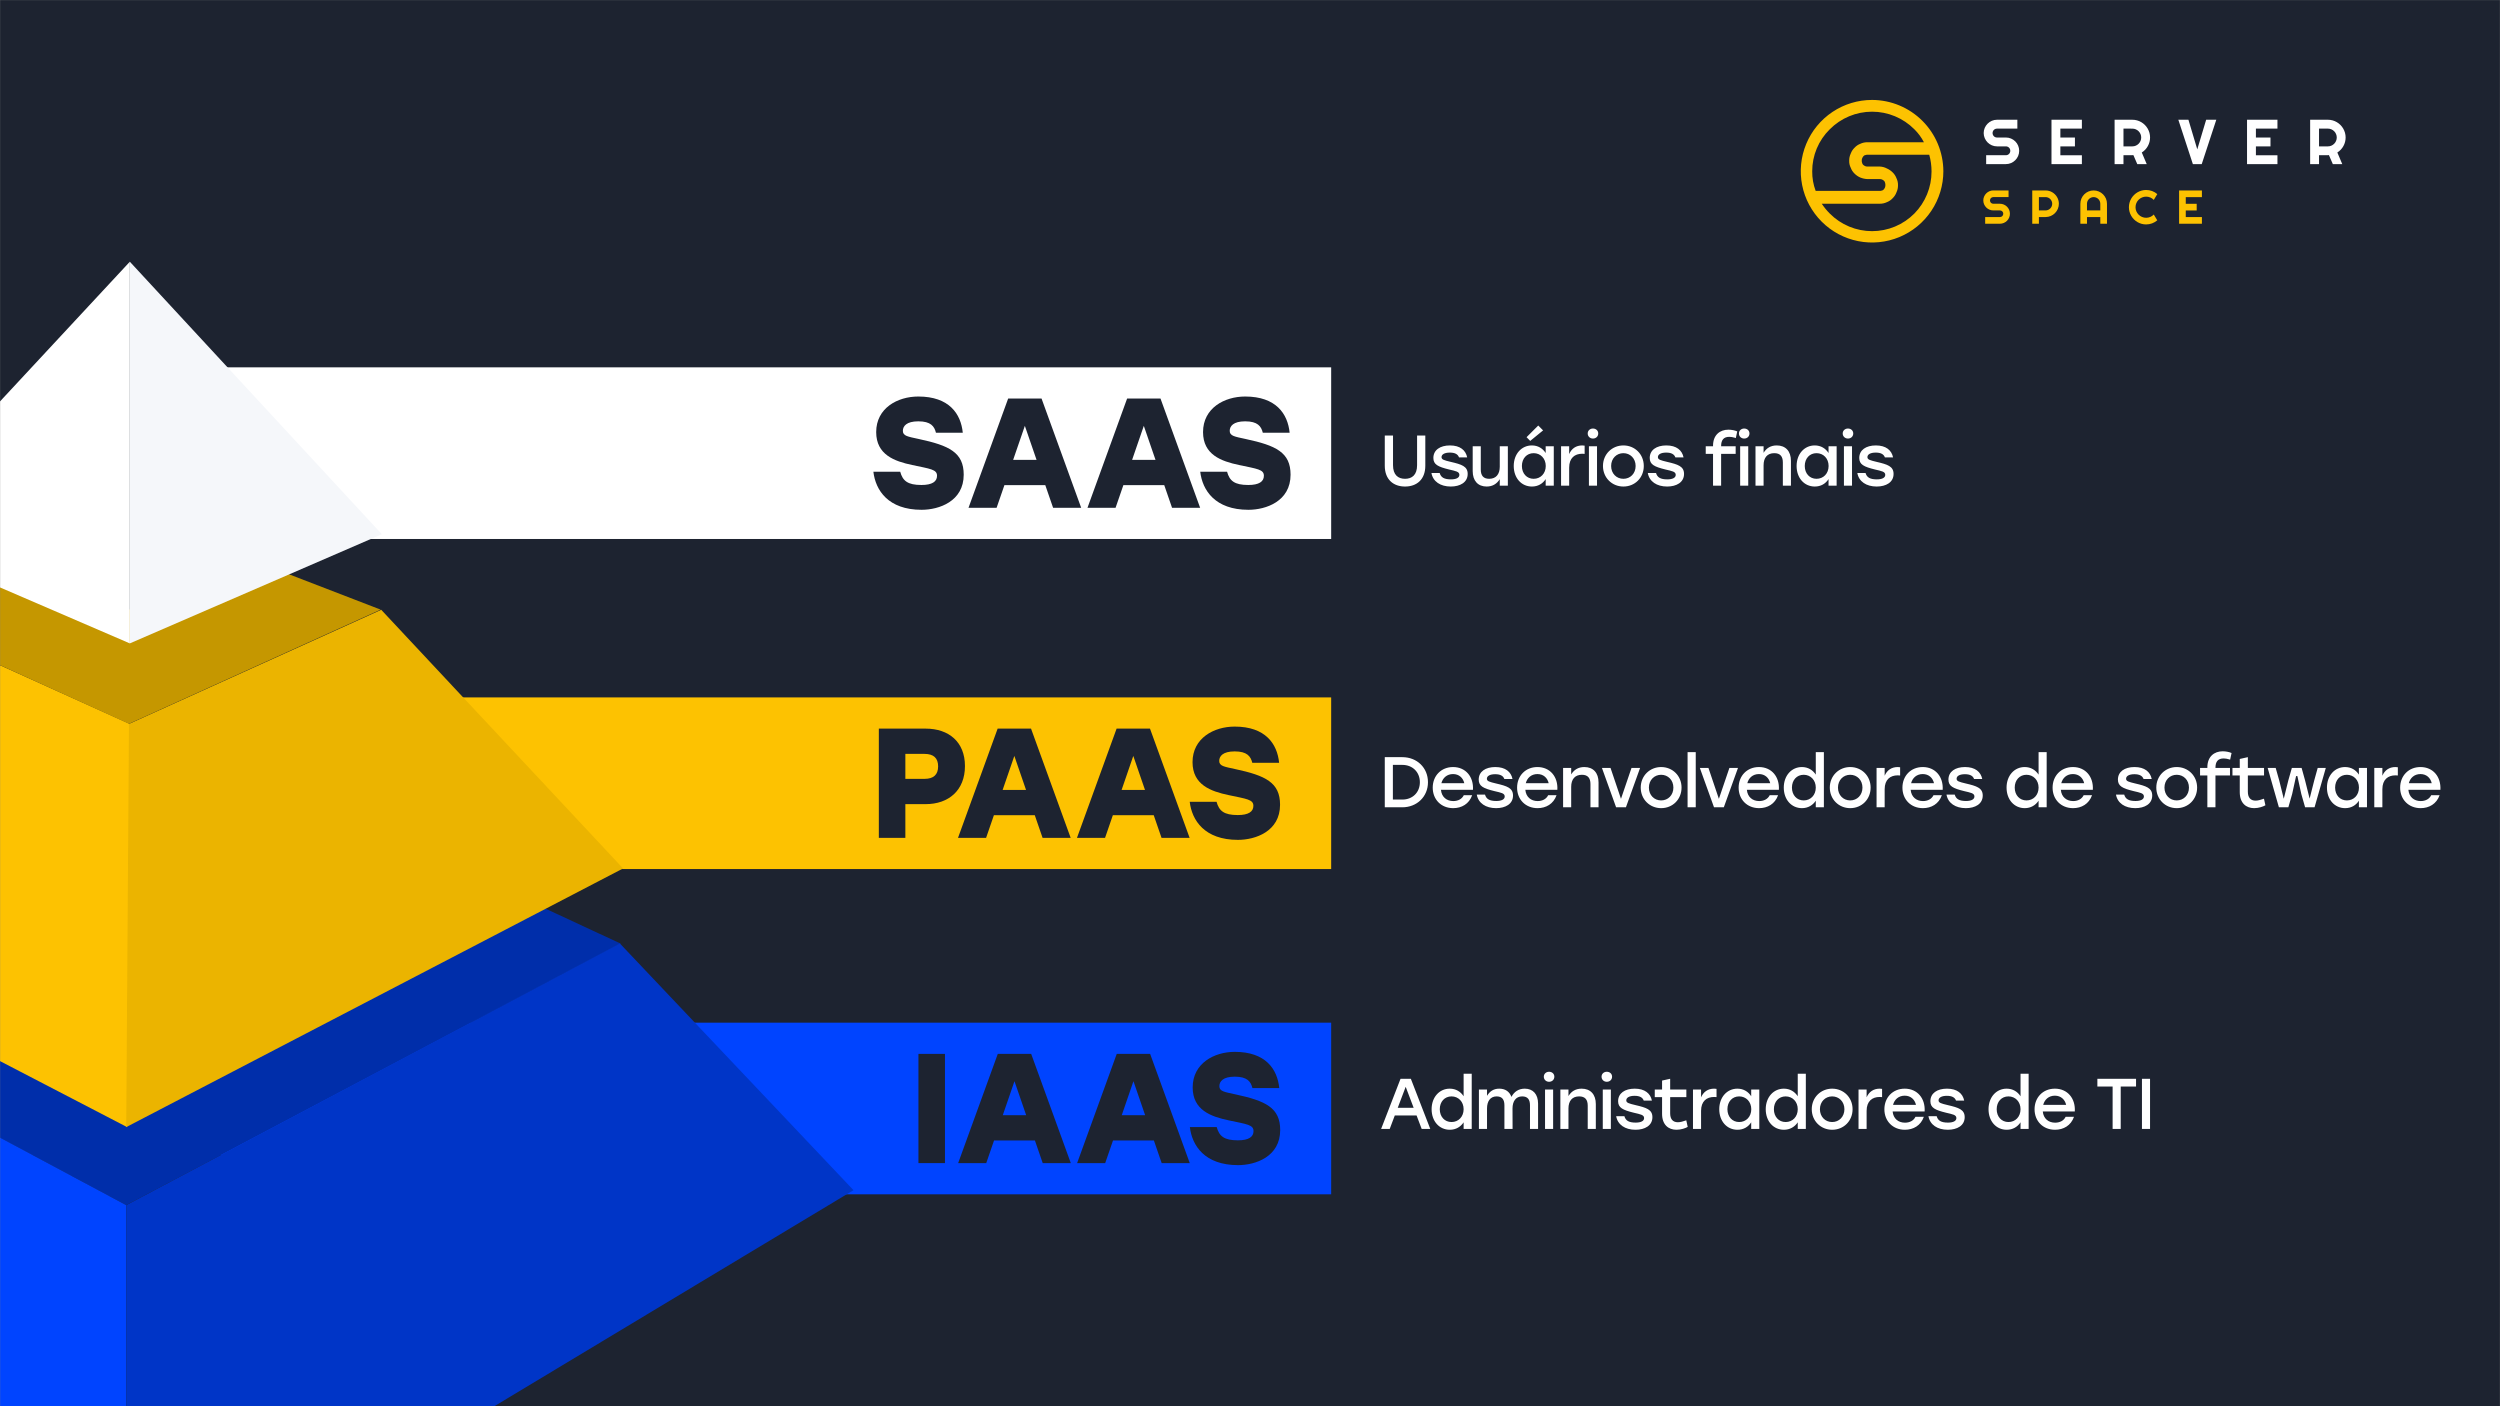 <svg width="1920" height="1080" viewBox="0 0 1920 1080" fill="none" xmlns="http://www.w3.org/2000/svg">
<rect x="0" y="0" width="1920" height="1080" fill="#808080" stroke="none"/>
<g clip-path="url(#clip0_2305_1188)">
<mask id="mask0_2305_1188" style="mask-type:luminance" maskUnits="userSpaceOnUse" x="0" y="0" width="1920" height="1080">
<path d="M1920 0H0V1080H1920V0Z" fill="white"/>
</mask>
<g mask="url(#mask0_2305_1188)">
<path d="M1920 0H0V1080H1920V0Z" fill="#1D2330"/>
<path d="M169.76 785.417H1022.34V917.233H169.76V785.417Z" fill="#0044FF"/>
<path d="M169.76 535.611H1022.34V667.427H169.76V535.611Z" fill="#FDC201"/>
<path d="M169.76 282.118H1022.34V413.934H169.76V282.118Z" fill="white"/>
<path d="M-279.111 724.701L-201.878 688.84L96.889 817.946L387.228 683.098L476.688 724.701L96.889 925.529L-279.111 724.701Z" fill="#002EAA"/>
<path d="M-457 914.071L96.945 1250V925.557L-278.675 724.578L-457 914.071Z" fill="#0044FF"/>
<path d="M96.945 1250V925.557L476.057 724.578L655.499 914.071L96.945 1250Z" fill="#0035C7"/>
<path d="M-280.033 669.484L97.599 865.612L99.71 555.966L-94.166 468.32L-280.033 669.484Z" fill="#FDC201"/>
<path d="M99.05 555.966L292.791 468.32L478.531 666.966L96.945 865.612L99.05 555.966Z" fill="#EBB400"/>
<path d="M-93.848 468.199L-14.323 435.135L99.037 468.199L206.616 435.135L292.347 468.199L99.037 555.89L-93.848 468.199Z" fill="#C59700"/>
<path d="M-94.769 410.274L99.71 201V494.13L-94.769 410.274Z" fill="white"/>
<path d="M99.711 201L293.269 410.274L99.711 494.13V201Z" fill="#F5F7FA"/>
<path d="M710.893 559.577C728.627 559.577 741.088 569.763 741.088 588.337C741.088 606.911 728.627 617.577 710.893 617.577H695.316V643.46H674.947V559.577H710.893ZM710.055 598.164C717.004 598.164 720.479 594.928 720.479 588.577C720.479 582.226 717.004 578.99 710.055 578.99H695.316V598.164H710.055Z" fill="#1D2330"/>
<path d="M800.7 643.46L794.709 626.085H763.315L757.324 643.46H735.756L766.191 559.577H791.833L822.268 643.46H800.7ZM770.025 606.672H787.999L779.012 580.548L770.025 606.672Z" fill="#1D2330"/>
<path d="M892.058 643.46L886.067 626.085H854.674L848.683 643.46H827.115L857.55 559.577H883.191L913.626 643.46H892.058ZM861.384 606.672H879.357L870.37 580.548L861.384 606.672Z" fill="#1D2330"/>
<path d="M948.455 590.614C971.94 595.647 983.084 600.92 983.084 618.056C983.084 638.547 964.152 645.018 950.732 645.018C925.09 645.018 915.384 630.039 913.707 615.779H934.316C936.233 622.729 939.948 625.965 950.612 625.965C958.88 625.965 962.594 623.328 962.594 618.895C962.594 613.982 957.561 613.621 943.542 610.625C929.883 607.749 915.863 602.717 915.863 585.341C915.863 566.887 932.279 558.02 948.215 558.02C971.94 558.02 980.927 571.32 982.365 585.82H961.755C960.557 580.907 957.801 577.073 948.215 577.073C939.109 577.073 936.353 580.788 936.353 584.383C936.353 588.337 940.187 588.817 948.455 590.614Z" fill="#1D2330"/>
<path d="M705.502 337.121C728.987 342.154 740.131 347.427 740.131 364.563C740.131 385.054 721.199 391.525 707.779 391.525C682.137 391.525 672.432 376.546 670.754 362.286H691.363C693.281 369.236 696.995 372.472 707.659 372.472C715.927 372.472 719.641 369.836 719.641 365.402C719.641 360.489 714.609 360.129 700.59 357.133C686.93 354.257 672.911 349.224 672.911 331.848C672.911 313.394 689.326 304.527 705.263 304.527C728.987 304.527 737.974 317.828 739.412 332.328H718.803C717.604 327.415 714.848 323.58 705.263 323.58C696.156 323.58 693.4 327.295 693.4 330.89C693.4 334.844 697.235 335.324 705.502 337.121Z" fill="#1D2330"/>
<path d="M808.774 389.967L802.783 372.592H771.389L765.398 389.967H743.83L774.265 306.084H799.907L830.342 389.967H808.774ZM778.099 353.179H796.073L787.086 327.055L778.099 353.179Z" fill="#1D2330"/>
<path d="M900.132 389.967L894.141 372.592H862.748L856.757 389.967H835.189L865.623 306.084H891.265L921.7 389.967H900.132ZM869.458 353.179H887.431L878.444 327.055L869.458 353.179Z" fill="#1D2330"/>
<path d="M956.527 337.121C980.012 342.154 991.155 347.427 991.155 364.563C991.155 385.054 972.224 391.525 958.804 391.525C933.162 391.525 923.456 376.546 921.779 362.286H942.388C944.305 369.236 948.02 372.472 958.684 372.472C966.951 372.472 970.666 369.836 970.666 365.402C970.666 360.489 965.633 360.129 951.614 357.133C937.955 354.257 923.935 349.224 923.935 331.848C923.935 313.394 940.351 304.527 956.287 304.527C980.012 304.527 988.999 317.828 990.437 332.328H969.827C968.629 327.415 965.873 323.58 956.287 323.58C947.181 323.58 944.425 327.295 944.425 330.89C944.425 334.844 948.259 335.324 956.527 337.121Z" fill="#1D2330"/>
<path d="M705.363 893.266V809.383H725.733V893.266H705.363Z" fill="#1D2330"/>
<path d="M800.809 893.266L794.817 875.89H763.424L757.433 893.266H735.865L766.3 809.383H791.942L822.376 893.266H800.809ZM770.134 856.477H788.107L779.121 830.354L770.134 856.477Z" fill="#1D2330"/>
<path d="M892.17 893.266L886.179 875.89H854.786L848.794 893.266H827.227L857.661 809.383H883.303L913.738 893.266H892.17ZM861.496 856.477H879.469L870.482 830.354L861.496 856.477Z" fill="#1D2330"/>
<path d="M948.564 840.42C972.049 845.453 983.192 850.726 983.192 867.862C983.192 888.353 964.26 894.824 950.84 894.824C925.199 894.824 915.493 879.845 913.816 865.585H934.425C936.342 872.535 940.056 875.771 950.721 875.771C958.988 875.771 962.703 873.134 962.703 868.7C962.703 863.787 957.67 863.428 943.651 860.432C929.991 857.556 915.972 852.523 915.972 835.147C915.972 816.693 932.388 807.825 948.324 807.825C972.049 807.825 981.036 821.127 982.473 835.627H961.864C960.666 830.713 957.91 826.879 948.324 826.879C939.218 826.879 936.462 830.594 936.462 834.189C936.462 838.143 940.296 838.622 948.564 840.42Z" fill="#1D2330"/>
<path d="M1523.47 102.174C1523.47 100.814 1523.74 99.468 1524.28 98.22C1524.8 97.01 1525.55 95.91 1526.48 94.978C1527.41 94.046 1528.51 93.3 1529.72 92.778C1530.97 92.238 1532.32 91.962 1533.68 91.969H1549.33V98.788H1533.69C1533.23 98.785 1532.78 98.874 1532.36 99.05C1531.96 99.219 1531.59 99.465 1531.28 99.774C1530.97 100.084 1530.73 100.45 1530.56 100.854C1530.38 101.276 1530.29 101.729 1530.3 102.186C1530.29 102.646 1530.38 103.102 1530.56 103.527C1530.72 103.935 1530.97 104.307 1531.28 104.619C1531.59 104.929 1531.95 105.177 1532.35 105.349C1532.77 105.526 1533.22 105.615 1533.68 105.611H1540.51C1541.88 105.602 1543.23 105.874 1544.49 106.408C1545.71 106.92 1546.81 107.663 1547.74 108.595C1548.68 109.528 1549.42 110.633 1549.93 111.849C1550.47 113.108 1550.74 114.463 1550.73 115.83C1550.74 117.189 1550.46 118.535 1549.93 119.784C1549.42 120.995 1548.67 122.096 1547.74 123.027C1546.81 123.96 1545.71 124.706 1544.49 125.226C1543.23 125.766 1541.88 126.041 1540.51 126.032H1525.37V119.212H1540.51C1540.97 119.216 1541.42 119.127 1541.84 118.951C1542.24 118.782 1542.61 118.536 1542.92 118.227C1543.23 117.918 1543.48 117.551 1543.64 117.147C1543.82 116.725 1543.91 116.272 1543.9 115.815C1543.91 115.355 1543.82 114.899 1543.65 114.474C1543.48 114.07 1543.23 113.704 1542.92 113.394C1542.61 113.085 1542.25 112.839 1541.84 112.67C1541.42 112.494 1540.97 112.405 1540.52 112.409H1533.69C1532.33 112.416 1530.98 112.14 1529.74 111.6C1528.53 111.078 1527.43 110.332 1526.49 109.401C1525.56 108.465 1524.81 107.361 1524.29 106.146C1523.75 104.893 1523.47 103.54 1523.47 102.174ZM1598.89 126.032H1575.54V91.966H1598.89V98.785H1582.36V105.605H1593.55V112.424H1582.36V119.219H1598.89V126.032ZM1630.83 98.776V112.415H1637.65C1638.56 112.42 1639.45 112.238 1640.29 111.879C1641.09 111.535 1641.83 111.039 1642.45 110.419C1643.07 109.795 1643.57 109.057 1643.91 108.245C1644.27 107.408 1644.45 106.506 1644.44 105.596C1644.45 104.685 1644.27 103.784 1643.91 102.946C1643.56 102.14 1643.07 101.407 1642.45 100.787C1641.83 100.167 1641.09 99.672 1640.29 99.327C1639.45 98.968 1638.56 98.786 1637.65 98.792L1630.83 98.776ZM1630.83 126.032H1624.01V91.966H1637.65C1638.87 91.962 1640.09 92.126 1641.26 92.453C1642.4 92.769 1643.49 93.233 1644.51 93.831C1645.51 94.422 1646.44 95.137 1647.26 95.96C1648.09 96.788 1648.8 97.718 1649.39 98.728C1649.99 99.749 1650.45 100.843 1650.77 101.982C1651.09 103.159 1651.26 104.374 1651.25 105.596C1651.26 106.75 1651.11 107.901 1650.81 109.017C1650.52 110.118 1650.1 111.179 1649.55 112.177C1649.01 113.178 1648.33 114.104 1647.55 114.933C1646.76 115.772 1645.86 116.507 1644.89 117.12L1648.68 126.032H1641.43L1638.46 119.164L1630.83 119.212V126.032ZM1702.12 91.966L1690.93 126.032H1684.12L1672.96 91.966H1680.71L1687.51 114.708L1694.33 91.966H1702.12ZM1749.08 126.032H1725.72V91.966H1749.08V98.785H1732.54V105.605H1743.73V112.424H1732.54V119.219H1749.08V126.032ZM1781.01 98.776V112.415H1787.83C1788.74 112.42 1789.64 112.238 1790.47 111.879C1791.28 111.535 1792.01 111.039 1792.63 110.419C1793.26 109.795 1793.75 109.057 1794.09 108.245C1794.45 107.408 1794.63 106.506 1794.63 105.596C1794.63 104.685 1794.45 103.784 1794.09 102.946C1793.75 102.135 1793.26 101.396 1792.63 100.772C1792.01 100.152 1791.28 99.656 1790.47 99.312C1789.64 98.953 1788.74 98.771 1787.83 98.776H1781.01ZM1781.01 126.032H1774.19V91.966H1787.83C1789.06 91.962 1790.27 92.126 1791.45 92.453C1792.58 92.769 1793.67 93.233 1794.69 93.831C1795.69 94.422 1796.62 95.137 1797.45 95.96C1798.27 96.788 1798.99 97.718 1799.57 98.728C1800.17 99.749 1800.63 100.843 1800.95 101.982C1801.28 103.159 1801.44 104.374 1801.44 105.596C1801.44 106.75 1801.29 107.901 1801 109.017C1800.71 110.118 1800.29 111.179 1799.74 112.177C1799.19 113.178 1798.52 114.104 1797.73 114.933C1796.94 115.772 1796.05 116.507 1795.07 117.12L1798.86 126.032H1791.61L1788.64 119.164L1781.01 119.212V126.032Z" fill="white"/>
<path d="M1523.18 153.922C1523.17 152.898 1523.38 151.884 1523.79 150.944C1524.18 150.037 1524.74 149.211 1525.44 148.511C1526.14 147.813 1526.96 147.254 1527.87 146.863C1528.81 146.455 1529.82 146.248 1530.85 146.254H1542.57V151.37H1530.85C1530.5 151.367 1530.16 151.433 1529.85 151.565C1529.54 151.692 1529.27 151.877 1529.04 152.109C1528.8 152.342 1528.62 152.618 1528.49 152.921C1528.36 153.237 1528.29 153.577 1528.3 153.919C1528.29 154.264 1528.36 154.606 1528.49 154.926C1528.62 155.233 1528.8 155.512 1529.04 155.747C1529.27 155.98 1529.54 156.165 1529.85 156.291C1530.16 156.423 1530.5 156.489 1530.85 156.486H1535.96C1536.98 156.483 1538 156.69 1538.94 157.094C1539.85 157.479 1540.68 158.036 1541.38 158.734C1542.07 159.432 1542.63 160.258 1543.02 161.167C1543.42 162.11 1543.63 163.125 1543.62 164.151C1543.63 165.174 1543.42 166.188 1543.02 167.128C1542.63 168.037 1542.07 168.863 1541.38 169.562C1540.68 170.26 1539.85 170.82 1538.94 171.21C1538 171.617 1536.98 171.824 1535.96 171.818H1524.61V166.7H1535.96C1536.3 166.703 1536.64 166.636 1536.96 166.505C1537.26 166.378 1537.54 166.193 1537.77 165.96C1538 165.728 1538.19 165.452 1538.31 165.148C1538.44 164.832 1538.51 164.493 1538.51 164.151C1538.51 163.808 1538.44 163.469 1538.31 163.153C1538.19 162.85 1538 162.574 1537.77 162.341C1537.54 162.108 1537.26 161.923 1536.96 161.797C1536.64 161.665 1536.3 161.599 1535.96 161.602H1530.85C1529.82 161.608 1528.81 161.401 1527.87 160.994C1526.96 160.603 1526.13 160.043 1525.44 159.345C1524.74 158.646 1524.18 157.82 1523.79 156.912C1523.38 155.968 1523.17 154.95 1523.18 153.922ZM1565.88 151.373V161.602H1571C1571.68 161.606 1572.35 161.469 1572.98 161.2C1573.58 160.942 1574.13 160.57 1574.6 160.105C1575.06 159.637 1575.44 159.084 1575.69 158.475C1575.96 157.848 1576.1 157.172 1576.09 156.489C1576.1 155.807 1575.96 155.131 1575.69 154.503C1575.44 153.894 1575.06 153.341 1574.6 152.873C1574.13 152.408 1573.58 152.036 1572.98 151.778C1572.35 151.509 1571.68 151.372 1571 151.376L1565.88 151.373ZM1565.88 171.815H1560.77V146.267H1571C1571.91 146.263 1572.82 146.386 1573.71 146.632C1574.56 146.869 1575.38 147.216 1576.14 147.666C1576.89 148.11 1577.59 148.649 1578.21 149.269C1578.83 149.89 1579.37 150.588 1579.81 151.346C1580.26 152.109 1580.61 152.927 1580.85 153.779C1581.09 154.661 1581.21 155.573 1581.21 156.489C1581.22 157.848 1580.94 159.194 1580.41 160.443C1579.89 161.657 1579.15 162.76 1578.21 163.694C1577.28 164.626 1576.18 165.371 1574.96 165.887C1573.71 166.423 1572.37 166.696 1571.01 166.69H1565.88V171.815ZM1613.03 161.605V156.489C1613.03 155.807 1612.89 155.131 1612.63 154.503C1612.37 153.894 1612 153.341 1611.53 152.873C1611.06 152.407 1610.51 152.035 1609.9 151.778C1609.27 151.51 1608.6 151.373 1607.92 151.376C1607.23 151.373 1606.56 151.51 1605.93 151.778C1605.32 152.035 1604.77 152.407 1604.3 152.873C1603.83 153.341 1603.46 153.894 1603.2 154.503C1602.94 155.131 1602.8 155.807 1602.8 156.489V161.605H1613.03ZM1618.16 171.815H1613.04V166.7H1602.81V171.815H1597.72V156.489C1597.71 155.12 1597.98 153.764 1598.52 152.505C1599.04 151.292 1599.78 150.189 1600.7 149.253C1601.63 148.32 1602.73 147.576 1603.95 147.06C1605.2 146.525 1606.56 146.255 1607.93 146.267C1609.3 146.258 1610.65 146.531 1611.91 147.069C1613.13 147.586 1614.23 148.331 1615.16 149.262C1616.09 150.196 1616.84 151.3 1617.36 152.514C1617.89 153.773 1618.17 155.129 1618.16 156.498V171.815ZM1656.78 169.197C1655.6 170.213 1654.25 171.009 1652.79 171.548C1651.33 172.091 1649.79 172.369 1648.23 172.369C1647.04 172.372 1645.86 172.213 1644.72 171.894C1643.62 171.588 1642.56 171.139 1641.57 170.559C1640.59 169.984 1639.69 169.286 1638.89 168.482C1638.08 167.68 1637.39 166.778 1636.81 165.799C1636.23 164.81 1635.78 163.75 1635.47 162.645C1635.16 161.505 1635 160.327 1635 159.144C1635 157.958 1635.16 156.777 1635.47 155.634C1635.78 154.526 1636.23 153.463 1636.81 152.471C1637.39 151.492 1638.08 150.591 1638.89 149.789C1639.69 148.985 1640.59 148.287 1641.57 147.711C1642.56 147.132 1643.62 146.683 1644.72 146.376C1645.86 146.058 1647.04 145.898 1648.23 145.902C1649.79 145.899 1651.34 146.174 1652.81 146.714C1654.27 147.248 1655.63 148.049 1656.8 149.074L1654.09 153.53C1653.35 152.727 1652.44 152.092 1651.44 151.668C1650.42 151.236 1649.33 151.014 1648.23 151.017C1647.14 151.01 1646.06 151.228 1645.06 151.659C1644.09 152.071 1643.22 152.66 1642.47 153.396C1641.73 154.137 1641.13 155.015 1640.72 155.981C1640.3 156.98 1640.08 158.057 1640.08 159.144C1640.08 160.226 1640.29 161.297 1640.72 162.289C1641.14 163.25 1641.73 164.125 1642.47 164.865C1643.21 165.606 1644.09 166.199 1645.06 166.611C1646.06 167.042 1647.14 167.261 1648.23 167.253C1649.33 167.256 1650.42 167.035 1651.44 166.602C1652.44 166.178 1653.35 165.544 1654.09 164.741L1656.78 169.197ZM1691.07 171.815H1673.55V146.267H1691.07V151.382H1678.67V156.498H1687.06V161.614H1678.67V166.712H1691.07V171.815Z" fill="#FDC201"/>
<path d="M1437.75 76.75C1426.92 76.75 1416.33 79.961 1407.33 85.977C1398.33 91.992 1391.31 100.543 1387.17 110.547C1383.02 120.55 1381.94 131.558 1384.05 142.178C1386.16 152.798 1391.38 162.553 1399.04 170.21C1406.69 177.866 1416.45 183.081 1427.07 185.193C1437.69 187.306 1448.69 186.221 1458.7 182.078C1468.7 177.934 1477.25 170.917 1483.27 161.914C1489.28 152.91 1492.5 142.326 1492.5 131.498C1492.45 116.99 1486.67 103.088 1476.42 92.829C1466.16 82.571 1452.26 76.79 1437.75 76.75ZM1405.25 99.312C1409.51 95.023 1414.57 91.618 1420.15 89.294C1425.72 86.971 1431.71 85.775 1437.75 85.775C1443.79 85.775 1449.77 86.971 1455.35 89.294C1460.93 91.618 1465.99 95.023 1470.25 99.312C1473.19 102.215 1475.66 105.566 1477.56 109.24H1434.23C1432.31 109.208 1430.41 109.625 1428.67 110.456C1426.99 111.104 1425.49 112.134 1424.28 113.464C1422.97 114.726 1421.97 116.27 1421.35 117.978C1420.55 119.667 1420.15 121.521 1420.18 123.392C1420.11 125.266 1420.52 127.127 1421.35 128.806C1421.97 130.514 1422.97 132.058 1424.28 133.319C1425.54 134.586 1427.03 135.607 1428.67 136.327C1430.44 137.048 1432.32 137.459 1434.23 137.544H1443.6C1444.2 137.497 1444.81 137.602 1445.36 137.848C1445.89 138.085 1446.38 138.392 1446.82 138.761C1447.28 139.145 1447.59 139.677 1447.7 140.266C1448.09 141.438 1448.09 142.705 1447.7 143.877C1447.48 144.415 1447.18 144.921 1446.82 145.382C1446.52 145.686 1445.94 146.295 1445.36 146.295C1444.81 146.541 1444.2 146.645 1443.6 146.599H1394.42C1392.61 141.772 1391.72 136.651 1391.78 131.498C1391.77 125.506 1392.96 119.574 1395.27 114.047C1397.59 108.52 1400.98 103.511 1405.25 99.312ZM1470.24 163.984C1465.99 168.274 1460.93 171.678 1455.35 174.002C1449.77 176.325 1443.79 177.521 1437.75 177.521C1431.7 177.521 1425.72 176.325 1420.14 174.002C1414.57 171.678 1409.5 168.274 1405.25 163.984C1402.96 161.687 1400.9 159.167 1399.1 156.462H1443.6C1445.53 156.494 1447.43 156.077 1449.17 155.246C1450.84 154.599 1452.35 153.568 1453.56 152.238C1454.86 150.976 1455.87 149.432 1456.49 147.724C1457.29 146.035 1457.69 144.181 1457.66 142.31C1457.72 140.436 1457.32 138.575 1456.49 136.896C1455.86 135.199 1454.87 133.665 1453.56 132.41C1452.3 131.143 1450.81 130.123 1449.17 129.402C1447.46 128.486 1445.55 127.971 1443.61 127.896H1434.24C1433.64 127.943 1433.03 127.838 1432.48 127.592C1431.96 127.356 1431.46 127.049 1431.02 126.68C1430.56 126.296 1430.25 125.763 1430.14 125.174C1429.9 124.606 1429.79 123.987 1429.84 123.371C1429.79 122.754 1429.9 122.136 1430.14 121.567C1430.37 121.028 1430.66 120.522 1431.02 120.061C1431.32 119.757 1431.9 119.149 1432.48 119.149C1433.03 118.903 1433.64 118.798 1434.24 118.845H1481.66C1482.84 123.055 1483.43 127.408 1483.42 131.78C1483.42 143.827 1478.69 155.392 1470.24 163.984Z" fill="#FDC201"/>
</g>
<path d="M1088.32 334.5H1094.64V357.655C1094.64 368.38 1087.93 373.66 1079.08 373.66C1070.22 373.66 1063.51 368.38 1063.51 357.655V334.5H1069.84V357.27C1069.84 364.75 1073.74 367.72 1079.08 367.72C1084.41 367.72 1088.32 364.75 1088.32 357.27V334.5ZM1114.2 373.66C1106.22 373.66 1100.5 369.81 1099.35 363.265H1105.67C1106.61 366.62 1109.08 368.16 1114.31 368.16C1118.32 368.16 1120.8 366.95 1120.8 364.695C1120.8 362.165 1117.94 361.78 1112.88 360.57C1104.41 358.48 1100.83 356.775 1100.83 351.715C1100.83 345.61 1106 342.09 1113.59 342.09C1121.35 342.09 1125.69 345.775 1126.79 351.275H1120.52C1119.64 348.8 1117.33 347.59 1113.48 347.59C1109.47 347.59 1107.1 348.965 1107.1 351.055C1107.1 352.98 1108.97 353.475 1114.25 354.74C1122.45 356.665 1127.18 358.095 1127.18 363.98C1127.18 370.47 1121.35 373.66 1114.2 373.66ZM1151.82 342.75H1158.03V373H1151.82V367.995C1149.67 371.46 1146.43 373.66 1141.75 373.66C1135.04 373.66 1131.03 369.205 1131.03 361.835V342.75H1137.24V360.57C1137.24 365.245 1139.22 367.72 1143.73 367.72C1148.9 367.72 1151.82 364.255 1151.82 358.425V342.75ZM1185.1 330.54L1175.2 338.625L1172.4 335.765L1181.36 326.8L1185.1 330.54ZM1187.08 342.75H1193.3V373H1187.08V367.94C1184.88 371.405 1181.25 373.66 1176.52 373.66C1168.44 373.66 1162.55 367.115 1162.55 357.875C1162.55 348.635 1168.55 342.09 1176.47 342.09C1181.25 342.09 1184.88 344.455 1187.08 347.92V342.75ZM1177.84 367.72C1183.12 367.72 1187.14 363.705 1187.14 357.875C1187.14 352.1 1183.12 348.03 1177.84 348.03C1172.56 348.03 1168.82 352.1 1168.82 357.875C1168.82 363.705 1172.62 367.72 1177.84 367.72ZM1215.18 342.09C1215.95 342.09 1216.56 342.145 1217 342.255V348.58C1216.45 348.525 1215.95 348.47 1215.13 348.47C1209.46 348.47 1205.12 351.66 1205.12 359.14V373H1198.9V342.75H1205.12V348.745C1206.93 344.51 1210.4 342.09 1215.18 342.09ZM1223.37 329.11C1225.74 329.11 1227.44 330.705 1227.44 332.905C1227.44 335.16 1225.74 336.81 1223.37 336.81C1221.12 336.81 1219.36 335.16 1219.36 332.905C1219.36 330.705 1221.12 329.11 1223.37 329.11ZM1220.29 373V342.75H1226.51V373H1220.29ZM1246.76 342.09C1255.45 342.09 1262.43 348.745 1262.43 357.875C1262.43 366.95 1255.56 373.66 1246.76 373.66C1238.01 373.66 1231.08 366.895 1231.08 357.875C1231.08 348.745 1238.12 342.09 1246.76 342.09ZM1246.76 348.03C1241.53 348.03 1237.35 352.045 1237.35 357.875C1237.35 363.705 1241.48 367.72 1246.76 367.72C1252.04 367.72 1256.16 363.705 1256.16 357.875C1256.16 352.045 1251.98 348.03 1246.76 348.03ZM1280.36 373.66C1272.39 373.66 1266.67 369.81 1265.51 363.265H1271.84C1272.77 366.62 1275.25 368.16 1280.47 368.16C1284.49 368.16 1286.96 366.95 1286.96 364.695C1286.96 362.165 1284.1 361.78 1279.04 360.57C1270.57 358.48 1267 356.775 1267 351.715C1267 345.61 1272.17 342.09 1279.76 342.09C1287.51 342.09 1291.86 345.775 1292.96 351.275H1286.69C1285.81 348.8 1283.5 347.59 1279.65 347.59C1275.63 347.59 1273.27 348.965 1273.27 351.055C1273.27 352.98 1275.14 353.475 1280.42 354.74C1288.61 356.665 1293.34 358.095 1293.34 363.98C1293.34 370.47 1287.51 373.66 1280.36 373.66ZM1328.09 335.49C1323.75 335.49 1321.82 337.965 1321.82 342.585V342.75H1332.99V348.58H1321.82V373H1315.61V348.58H1310V342.75H1315.61V342.31C1315.61 334.06 1320.89 329.99 1327.38 329.99C1329.69 329.99 1332.33 330.485 1334.2 331.31L1333.1 336.425L1332.22 336.15C1330.79 335.71 1329.36 335.49 1328.09 335.49ZM1339.52 329.11C1341.88 329.11 1343.59 330.705 1343.59 332.905C1343.59 335.16 1341.88 336.81 1339.52 336.81C1337.26 336.81 1335.5 335.16 1335.5 332.905C1335.5 330.705 1337.26 329.11 1339.52 329.11ZM1336.44 373V342.75H1342.65V373H1336.44ZM1364.55 342.09C1371.37 342.09 1375.44 346.545 1375.44 353.915V373H1369.23V355.18C1369.23 350.505 1367.19 348.03 1362.63 348.03C1357.29 348.03 1354.43 351.495 1354.43 357.325V373H1348.22V342.75H1354.43V347.755C1356.58 344.235 1359.82 342.09 1364.55 342.09ZM1404.32 342.75H1410.53V373H1404.32V367.94C1402.12 371.405 1398.49 373.66 1393.76 373.66C1385.67 373.66 1379.79 367.115 1379.79 357.875C1379.79 348.635 1385.78 342.09 1393.7 342.09C1398.49 342.09 1402.12 344.455 1404.32 347.92V342.75ZM1395.08 367.72C1400.36 367.72 1404.37 363.705 1404.37 357.875C1404.37 352.1 1400.36 348.03 1395.08 348.03C1389.8 348.03 1386.06 352.1 1386.06 357.875C1386.06 363.705 1389.85 367.72 1395.08 367.72ZM1419.22 329.11C1421.58 329.11 1423.29 330.705 1423.29 332.905C1423.29 335.16 1421.58 336.81 1419.22 336.81C1416.96 336.81 1415.2 335.16 1415.2 332.905C1415.2 330.705 1416.96 329.11 1419.22 329.11ZM1416.14 373V342.75H1422.35V373H1416.14ZM1441.28 373.66C1433.3 373.66 1427.58 369.81 1426.43 363.265H1432.75C1433.69 366.62 1436.16 368.16 1441.39 368.16C1445.4 368.16 1447.88 366.95 1447.88 364.695C1447.88 362.165 1445.02 361.78 1439.96 360.57C1431.49 358.48 1427.91 356.775 1427.91 351.715C1427.91 345.61 1433.08 342.09 1440.67 342.09C1448.43 342.09 1452.77 345.775 1453.87 351.275H1447.6C1446.72 348.8 1444.41 347.59 1440.56 347.59C1436.55 347.59 1434.18 348.965 1434.18 351.055C1434.18 352.98 1436.05 353.475 1441.33 354.74C1449.53 356.665 1454.26 358.095 1454.26 363.98C1454.26 370.47 1448.43 373.66 1441.28 373.66Z" fill="white"/>
<path d="M1091.84 867L1087.93 856.66H1071.21L1067.31 867H1060.71L1075.61 828.5H1083.53L1098.44 867H1091.84ZM1073.47 850.775H1085.68L1079.57 834.66L1073.47 850.775ZM1124.06 824.65H1130.28V867H1124.06V861.94C1121.81 865.35 1118.18 867.66 1113.45 867.66C1105.36 867.66 1099.48 861.115 1099.48 851.875C1099.48 842.635 1105.47 836.09 1113.39 836.09C1118.18 836.09 1121.81 838.455 1124.06 841.92V824.65ZM1114.77 861.72C1120.05 861.72 1124.06 857.705 1124.06 851.875C1124.06 846.1 1120.05 842.03 1114.77 842.03C1109.49 842.03 1105.75 846.1 1105.75 851.875C1105.75 857.705 1109.54 861.72 1114.77 861.72ZM1171.01 836.09C1177.39 836.09 1181.24 840.38 1181.24 847.585V867H1175.03V848.905C1175.03 844.395 1173.21 842.03 1169.03 842.03C1164.14 842.03 1161.61 845.825 1161.61 851.325L1161.66 867H1155.39V848.905C1155.39 844.395 1153.58 842.03 1149.4 842.03C1144.5 842.03 1142.03 845.825 1142.03 851.325V867H1135.81V836.75H1142.03V841.59C1144.12 838.125 1147.09 836.09 1151.43 836.09C1156.05 836.09 1159.3 838.345 1160.78 842.415C1162.82 838.51 1166.23 836.09 1171.01 836.09ZM1189.67 823.11C1192.03 823.11 1193.74 824.705 1193.74 826.905C1193.74 829.16 1192.03 830.81 1189.67 830.81C1187.41 830.81 1185.65 829.16 1185.65 826.905C1185.65 824.705 1187.41 823.11 1189.67 823.11ZM1186.59 867V836.75H1192.8V867H1186.59ZM1214.7 836.09C1221.52 836.09 1225.59 840.545 1225.59 847.915V867H1219.37V849.18C1219.37 844.505 1217.34 842.03 1212.77 842.03C1207.44 842.03 1204.58 845.495 1204.58 851.325V867H1198.36V836.75H1204.58V841.755C1206.72 838.235 1209.97 836.09 1214.7 836.09ZM1234.01 823.11C1236.37 823.11 1238.08 824.705 1238.08 826.905C1238.08 829.16 1236.37 830.81 1234.01 830.81C1231.75 830.81 1229.99 829.16 1229.99 826.905C1229.99 824.705 1231.75 823.11 1234.01 823.11ZM1230.93 867V836.75H1237.14V867H1230.93ZM1256.07 867.66C1248.1 867.66 1242.38 863.81 1241.22 857.265H1247.55C1248.48 860.62 1250.96 862.16 1256.18 862.16C1260.2 862.16 1262.67 860.95 1262.67 858.695C1262.67 856.165 1259.81 855.78 1254.75 854.57C1246.28 852.48 1242.71 850.775 1242.71 845.715C1242.71 839.61 1247.88 836.09 1255.47 836.09C1263.22 836.09 1267.57 839.775 1268.67 845.275H1262.4C1261.52 842.8 1259.21 841.59 1255.36 841.59C1251.34 841.59 1248.98 842.965 1248.98 845.055C1248.98 846.98 1250.85 847.475 1256.13 848.74C1264.32 850.665 1269.05 852.095 1269.05 857.98C1269.05 864.47 1263.22 867.66 1256.07 867.66ZM1295.06 860.4L1296.16 865.46C1294.51 866.45 1290.99 867.66 1287.53 867.66C1281.31 867.66 1276.47 863.755 1276.47 855.395V842.58H1270.86V836.75H1276.47V829.875L1282.69 828.5V836.75H1295.12V842.58H1282.69V855.065C1282.69 859.465 1284.72 861.885 1288.63 861.885C1290.55 861.885 1292.7 861.225 1295.06 860.4ZM1316.49 836.09C1317.26 836.09 1317.86 836.145 1318.3 836.255V842.58C1317.75 842.525 1317.26 842.47 1316.43 842.47C1310.77 842.47 1306.42 845.66 1306.42 853.14V867H1300.21V836.75H1306.42V842.745C1308.24 838.51 1311.7 836.09 1316.49 836.09ZM1344.92 836.75H1351.14V867H1344.92V861.94C1342.72 865.405 1339.09 867.66 1334.36 867.66C1326.28 867.66 1320.39 861.115 1320.39 851.875C1320.39 842.635 1326.39 836.09 1334.31 836.09C1339.09 836.09 1342.72 838.455 1344.92 841.92V836.75ZM1335.68 861.72C1340.96 861.72 1344.98 857.705 1344.98 851.875C1344.98 846.1 1340.96 842.03 1335.68 842.03C1330.4 842.03 1326.66 846.1 1326.66 851.875C1326.66 857.705 1330.46 861.72 1335.68 861.72ZM1380.67 824.65H1386.88V867H1380.67V861.94C1378.41 865.35 1374.78 867.66 1370.05 867.66C1361.97 867.66 1356.08 861.115 1356.08 851.875C1356.08 842.635 1362.08 836.09 1370 836.09C1374.78 836.09 1378.41 838.455 1380.67 841.92V824.65ZM1371.37 861.72C1376.65 861.72 1380.67 857.705 1380.67 851.875C1380.67 846.1 1376.65 842.03 1371.37 842.03C1366.09 842.03 1362.35 846.1 1362.35 851.875C1362.35 857.705 1366.15 861.72 1371.37 861.72ZM1407.1 836.09C1415.79 836.09 1422.78 842.745 1422.78 851.875C1422.78 860.95 1415.9 867.66 1407.1 867.66C1398.36 867.66 1391.43 860.895 1391.43 851.875C1391.43 842.745 1398.47 836.09 1407.1 836.09ZM1407.1 842.03C1401.88 842.03 1397.7 846.045 1397.7 851.875C1397.7 857.705 1401.82 861.72 1407.1 861.72C1412.38 861.72 1416.51 857.705 1416.51 851.875C1416.51 846.045 1412.33 842.03 1407.1 842.03ZM1443.63 836.09C1444.4 836.09 1445 836.145 1445.44 836.255V842.58C1444.89 842.525 1444.4 842.47 1443.57 842.47C1437.91 842.47 1433.56 845.66 1433.56 853.14V867H1427.35V836.75H1433.56V842.745C1435.38 838.51 1438.84 836.09 1443.63 836.09ZM1462.83 836.09C1472.57 836.09 1478.73 843.625 1478.12 853.58H1453.54C1454.03 859.135 1457.94 862.215 1463 862.215C1466.63 862.215 1469.65 860.675 1471.08 857.705H1477.52C1475.15 864.47 1469.38 867.66 1462.94 867.66C1453.76 867.66 1447.21 861.06 1447.21 851.93C1447.21 842.8 1453.7 836.09 1462.83 836.09ZM1462.83 841.48C1458.1 841.48 1454.91 844.45 1453.87 848.52H1471.47C1470.53 844.395 1467.4 841.48 1462.83 841.48ZM1495.9 867.66C1487.93 867.66 1482.21 863.81 1481.05 857.265H1487.38C1488.31 860.62 1490.79 862.16 1496.01 862.16C1500.03 862.16 1502.5 860.95 1502.5 858.695C1502.5 856.165 1499.64 855.78 1494.58 854.57C1486.11 852.48 1482.54 850.775 1482.54 845.715C1482.54 839.61 1487.71 836.09 1495.3 836.09C1503.05 836.09 1507.4 839.775 1508.5 845.275H1502.23C1501.35 842.8 1499.04 841.59 1495.19 841.59C1491.17 841.59 1488.81 842.965 1488.81 845.055C1488.81 846.98 1490.68 847.475 1495.96 848.74C1504.15 850.665 1508.88 852.095 1508.88 857.98C1508.88 864.47 1503.05 867.66 1495.9 867.66ZM1551.77 824.65H1557.99V867H1551.77V861.94C1549.52 865.35 1545.89 867.66 1541.16 867.66C1533.07 867.66 1527.19 861.115 1527.19 851.875C1527.19 842.635 1533.18 836.09 1541.1 836.09C1545.89 836.09 1549.52 838.455 1551.77 841.92V824.65ZM1542.48 861.72C1547.76 861.72 1551.77 857.705 1551.77 851.875C1551.77 846.1 1547.76 842.03 1542.48 842.03C1537.2 842.03 1533.46 846.1 1533.46 851.875C1533.46 857.705 1537.25 861.72 1542.48 861.72ZM1578.16 836.09C1587.89 836.09 1594.05 843.625 1593.45 853.58H1568.86C1569.36 859.135 1573.26 862.215 1578.32 862.215C1581.95 862.215 1584.98 860.675 1586.41 857.705H1592.84C1590.48 864.47 1584.7 867.66 1578.27 867.66C1569.08 867.66 1562.54 861.06 1562.54 851.93C1562.54 842.8 1569.03 836.09 1578.16 836.09ZM1578.16 841.48C1573.43 841.48 1570.24 844.45 1569.19 848.52H1586.79C1585.86 844.395 1582.72 841.48 1578.16 841.48ZM1640.48 828.5V834.44H1628.71V867H1622.49V834.44H1610.78V828.5H1640.48ZM1645.02 867V828.5H1651.23V867H1645.02Z" fill="white"/>
<path d="M1076.99 581.5C1088.21 581.5 1096.68 589.585 1096.68 600.75C1096.68 611.86 1088.15 620 1076.99 620H1063.51V581.5H1076.99ZM1077.04 614.06C1084.8 614.06 1090.46 608.615 1090.46 600.75C1090.46 592.94 1084.8 587.44 1077.04 587.44H1069.73V614.06H1077.04ZM1115.95 589.09C1125.68 589.09 1131.84 596.625 1131.24 606.58H1106.65C1107.15 612.135 1111.05 615.215 1116.11 615.215C1119.74 615.215 1122.77 613.675 1124.2 610.705H1130.63C1128.27 617.47 1122.49 620.66 1116.06 620.66C1106.87 620.66 1100.33 614.06 1100.33 604.93C1100.33 595.8 1106.82 589.09 1115.95 589.09ZM1115.95 594.48C1111.22 594.48 1108.03 597.45 1106.98 601.52H1124.58C1123.65 597.395 1120.51 594.48 1115.95 594.48ZM1149.02 620.66C1141.04 620.66 1135.32 616.81 1134.17 610.265H1140.49C1141.43 613.62 1143.9 615.16 1149.13 615.16C1153.14 615.16 1155.62 613.95 1155.62 611.695C1155.62 609.165 1152.76 608.78 1147.7 607.57C1139.23 605.48 1135.65 603.775 1135.65 598.715C1135.65 592.61 1140.82 589.09 1148.41 589.09C1156.17 589.09 1160.51 592.775 1161.61 598.275H1155.34C1154.46 595.8 1152.15 594.59 1148.3 594.59C1144.29 594.59 1141.92 595.965 1141.92 598.055C1141.92 599.98 1143.79 600.475 1149.07 601.74C1157.27 603.665 1162 605.095 1162 610.98C1162 617.47 1156.17 620.66 1149.02 620.66ZM1180.75 589.09C1190.49 589.09 1196.65 596.625 1196.04 606.58H1171.46C1171.95 612.135 1175.86 615.215 1180.92 615.215C1184.55 615.215 1187.57 613.675 1189 610.705H1195.44C1193.07 617.47 1187.3 620.66 1180.86 620.66C1171.68 620.66 1165.13 614.06 1165.13 604.93C1165.13 595.8 1171.62 589.09 1180.75 589.09ZM1180.75 594.48C1176.02 594.48 1172.83 597.45 1171.79 601.52H1189.39C1188.45 597.395 1185.32 594.48 1180.75 594.48ZM1216.79 589.09C1223.61 589.09 1227.68 593.545 1227.68 600.915V620H1221.47V602.18C1221.47 597.505 1219.43 595.03 1214.87 595.03C1209.53 595.03 1206.67 598.495 1206.67 604.325V620H1200.46V589.75H1206.67V594.755C1208.82 591.235 1212.06 589.09 1216.79 589.09ZM1253 589.75H1259.6L1248.71 620H1241.17L1230.28 589.75H1236.88L1244.91 613.51L1253 589.75ZM1275.76 589.09C1284.45 589.09 1291.43 595.745 1291.43 604.875C1291.43 613.95 1284.56 620.66 1275.76 620.66C1267.01 620.66 1260.08 613.895 1260.08 604.875C1260.08 595.745 1267.12 589.09 1275.76 589.09ZM1275.76 595.03C1270.53 595.03 1266.35 599.045 1266.35 604.875C1266.35 610.705 1270.48 614.72 1275.76 614.72C1281.04 614.72 1285.16 610.705 1285.16 604.875C1285.16 599.045 1280.98 595.03 1275.76 595.03ZM1296.06 620V577.65H1302.33V620H1296.06ZM1328.18 589.75H1334.78L1323.89 620H1316.36L1305.47 589.75H1312.07L1320.1 613.51L1328.18 589.75ZM1350.89 589.09C1360.63 589.09 1366.79 596.625 1366.18 606.58H1341.6C1342.09 612.135 1346 615.215 1351.06 615.215C1354.69 615.215 1357.71 613.675 1359.14 610.705H1365.58C1363.21 617.47 1357.44 620.66 1351 620.66C1341.82 620.66 1335.27 614.06 1335.27 604.93C1335.27 595.8 1341.76 589.09 1350.89 589.09ZM1350.89 594.48C1346.16 594.48 1342.97 597.45 1341.93 601.52H1359.53C1358.59 597.395 1355.46 594.48 1350.89 594.48ZM1394.52 577.65H1400.74V620H1394.52V614.94C1392.27 618.35 1388.64 620.66 1383.91 620.66C1375.82 620.66 1369.94 614.115 1369.94 604.875C1369.94 595.635 1375.93 589.09 1383.85 589.09C1388.64 589.09 1392.27 591.455 1394.52 594.92V577.65ZM1385.23 614.72C1390.51 614.72 1394.52 610.705 1394.52 604.875C1394.52 599.1 1390.51 595.03 1385.23 595.03C1379.95 595.03 1376.21 599.1 1376.21 604.875C1376.21 610.705 1380 614.72 1385.23 614.72ZM1420.96 589.09C1429.65 589.09 1436.64 595.745 1436.64 604.875C1436.64 613.95 1429.76 620.66 1420.96 620.66C1412.22 620.66 1405.29 613.895 1405.29 604.875C1405.29 595.745 1412.33 589.09 1420.96 589.09ZM1420.96 595.03C1415.74 595.03 1411.56 599.045 1411.56 604.875C1411.56 610.705 1415.68 614.72 1420.96 614.72C1426.24 614.72 1430.37 610.705 1430.37 604.875C1430.37 599.045 1426.19 595.03 1420.96 595.03ZM1457.48 589.09C1458.25 589.09 1458.86 589.145 1459.3 589.255V595.58C1458.75 595.525 1458.25 595.47 1457.43 595.47C1451.76 595.47 1447.42 598.66 1447.42 606.14V620H1441.2V589.75H1447.42V595.745C1449.23 591.51 1452.7 589.09 1457.48 589.09ZM1476.69 589.09C1486.42 589.09 1492.58 596.625 1491.98 606.58H1467.39C1467.89 612.135 1471.79 615.215 1476.85 615.215C1480.48 615.215 1483.51 613.675 1484.94 610.705H1491.37C1489.01 617.47 1483.23 620.66 1476.8 620.66C1467.61 620.66 1461.07 614.06 1461.07 604.93C1461.07 595.8 1467.56 589.09 1476.69 589.09ZM1476.69 594.48C1471.96 594.48 1468.77 597.45 1467.72 601.52H1485.32C1484.39 597.395 1481.25 594.48 1476.69 594.48ZM1509.76 620.66C1501.79 620.66 1496.07 616.81 1494.91 610.265H1501.24C1502.17 613.62 1504.65 615.16 1509.87 615.16C1513.89 615.16 1516.36 613.95 1516.36 611.695C1516.36 609.165 1513.5 608.78 1508.44 607.57C1499.97 605.48 1496.4 603.775 1496.4 598.715C1496.4 592.61 1501.57 589.09 1509.16 589.09C1516.91 589.09 1521.26 592.775 1522.36 598.275H1516.09C1515.21 595.8 1512.9 594.59 1509.05 594.59C1505.03 594.59 1502.67 595.965 1502.67 598.055C1502.67 599.98 1504.54 600.475 1509.82 601.74C1518.01 603.665 1522.74 605.095 1522.74 610.98C1522.74 617.47 1516.91 620.66 1509.76 620.66ZM1565.63 577.65H1571.84V620H1565.63V614.94C1563.37 618.35 1559.74 620.66 1555.01 620.66C1546.93 620.66 1541.04 614.115 1541.04 604.875C1541.04 595.635 1547.04 589.09 1554.96 589.09C1559.74 589.09 1563.37 591.455 1565.63 594.92V577.65ZM1556.33 614.72C1561.61 614.72 1565.63 610.705 1565.63 604.875C1565.63 599.1 1561.61 595.03 1556.33 595.03C1551.05 595.03 1547.31 599.1 1547.31 604.875C1547.31 610.705 1551.11 614.72 1556.33 614.72ZM1592.01 589.09C1601.75 589.09 1607.91 596.625 1607.3 606.58H1582.72C1583.21 612.135 1587.12 615.215 1592.18 615.215C1595.81 615.215 1598.83 613.675 1600.26 610.705H1606.7C1604.33 617.47 1598.56 620.66 1592.12 620.66C1582.94 620.66 1576.39 614.06 1576.39 604.93C1576.39 595.8 1582.88 589.09 1592.01 589.09ZM1592.01 594.48C1587.28 594.48 1584.09 597.45 1583.05 601.52H1600.65C1599.71 597.395 1596.58 594.48 1592.01 594.48ZM1639.92 620.66C1631.95 620.66 1626.23 616.81 1625.07 610.265H1631.4C1632.33 613.62 1634.81 615.16 1640.03 615.16C1644.05 615.16 1646.52 613.95 1646.52 611.695C1646.52 609.165 1643.66 608.78 1638.6 607.57C1630.13 605.48 1626.56 603.775 1626.56 598.715C1626.56 592.61 1631.73 589.09 1639.32 589.09C1647.07 589.09 1651.42 592.775 1652.52 598.275H1646.25C1645.37 595.8 1643.06 594.59 1639.21 594.59C1635.19 594.59 1632.83 595.965 1632.83 598.055C1632.83 599.98 1634.7 600.475 1639.98 601.74C1648.17 603.665 1652.9 605.095 1652.9 610.98C1652.9 617.47 1647.07 620.66 1639.92 620.66ZM1671.71 589.09C1680.4 589.09 1687.39 595.745 1687.39 604.875C1687.39 613.95 1680.51 620.66 1671.71 620.66C1662.97 620.66 1656.04 613.895 1656.04 604.875C1656.04 595.745 1663.08 589.09 1671.71 589.09ZM1671.71 595.03C1666.49 595.03 1662.31 599.045 1662.31 604.875C1662.31 610.705 1666.43 614.72 1671.71 614.72C1676.99 614.72 1681.12 610.705 1681.12 604.875C1681.12 599.045 1676.94 595.03 1671.71 595.03ZM1707.74 582.49C1703.39 582.49 1701.47 584.965 1701.47 589.585V589.75H1712.63V595.58H1701.47V620H1695.25V595.58H1689.64V589.75H1695.25V589.31C1695.25 581.06 1700.53 576.99 1707.02 576.99C1709.33 576.99 1711.97 577.485 1713.84 578.31L1712.74 583.425L1711.86 583.15C1710.43 582.71 1709 582.49 1707.74 582.49ZM1738.73 613.4L1739.83 618.46C1738.18 619.45 1734.66 620.66 1731.19 620.66C1724.98 620.66 1720.14 616.755 1720.14 608.395V595.58H1714.53V589.75H1720.14V582.875L1726.35 581.5V589.75H1738.78V595.58H1726.35V608.065C1726.35 612.465 1728.39 614.885 1732.29 614.885C1734.22 614.885 1736.36 614.225 1738.73 613.4ZM1780 589.75H1786.22L1777.58 620H1770.32L1767.41 609.825L1764.38 596.02H1763.39L1760.37 609.825L1757.45 620H1750.19L1741.56 589.75H1747.72L1750.41 599.265L1753.93 613.455L1757.45 599.265L1760.15 589.75H1767.63L1770.27 599.265L1773.79 613.345L1777.36 599.265L1780 589.75ZM1811.63 589.75H1817.84V620H1811.63V614.94C1809.43 618.405 1805.8 620.66 1801.07 620.66C1792.98 620.66 1787.1 614.115 1787.1 604.875C1787.1 595.635 1793.09 589.09 1801.01 589.09C1805.8 589.09 1809.43 591.455 1811.63 594.92V589.75ZM1802.39 614.72C1807.67 614.72 1811.68 610.705 1811.68 604.875C1811.68 599.1 1807.67 595.03 1802.39 595.03C1797.11 595.03 1793.37 599.1 1793.37 604.875C1793.37 610.705 1797.16 614.72 1802.39 614.72ZM1839.73 589.09C1840.5 589.09 1841.1 589.145 1841.54 589.255V595.58C1840.99 595.525 1840.5 595.47 1839.67 595.47C1834.01 595.47 1829.66 598.66 1829.66 606.14V620H1823.45V589.75H1829.66V595.745C1831.48 591.51 1834.94 589.09 1839.73 589.09ZM1858.93 589.09C1868.67 589.09 1874.83 596.625 1874.22 606.58H1849.64C1850.13 612.135 1854.04 615.215 1859.1 615.215C1862.73 615.215 1865.75 613.675 1867.18 610.705H1873.62C1871.25 617.47 1865.48 620.66 1859.04 620.66C1849.86 620.66 1843.31 614.06 1843.31 604.93C1843.31 595.8 1849.8 589.09 1858.93 589.09ZM1858.93 594.48C1854.2 594.48 1851.01 597.45 1849.97 601.52H1867.57C1866.63 597.395 1863.5 594.48 1858.93 594.48Z" fill="white"/>
</g>
<defs>
<clipPath id="clip0_2305_1188">
<rect width="1920" height="1080" fill="white"/>
</clipPath>
</defs>
</svg>
